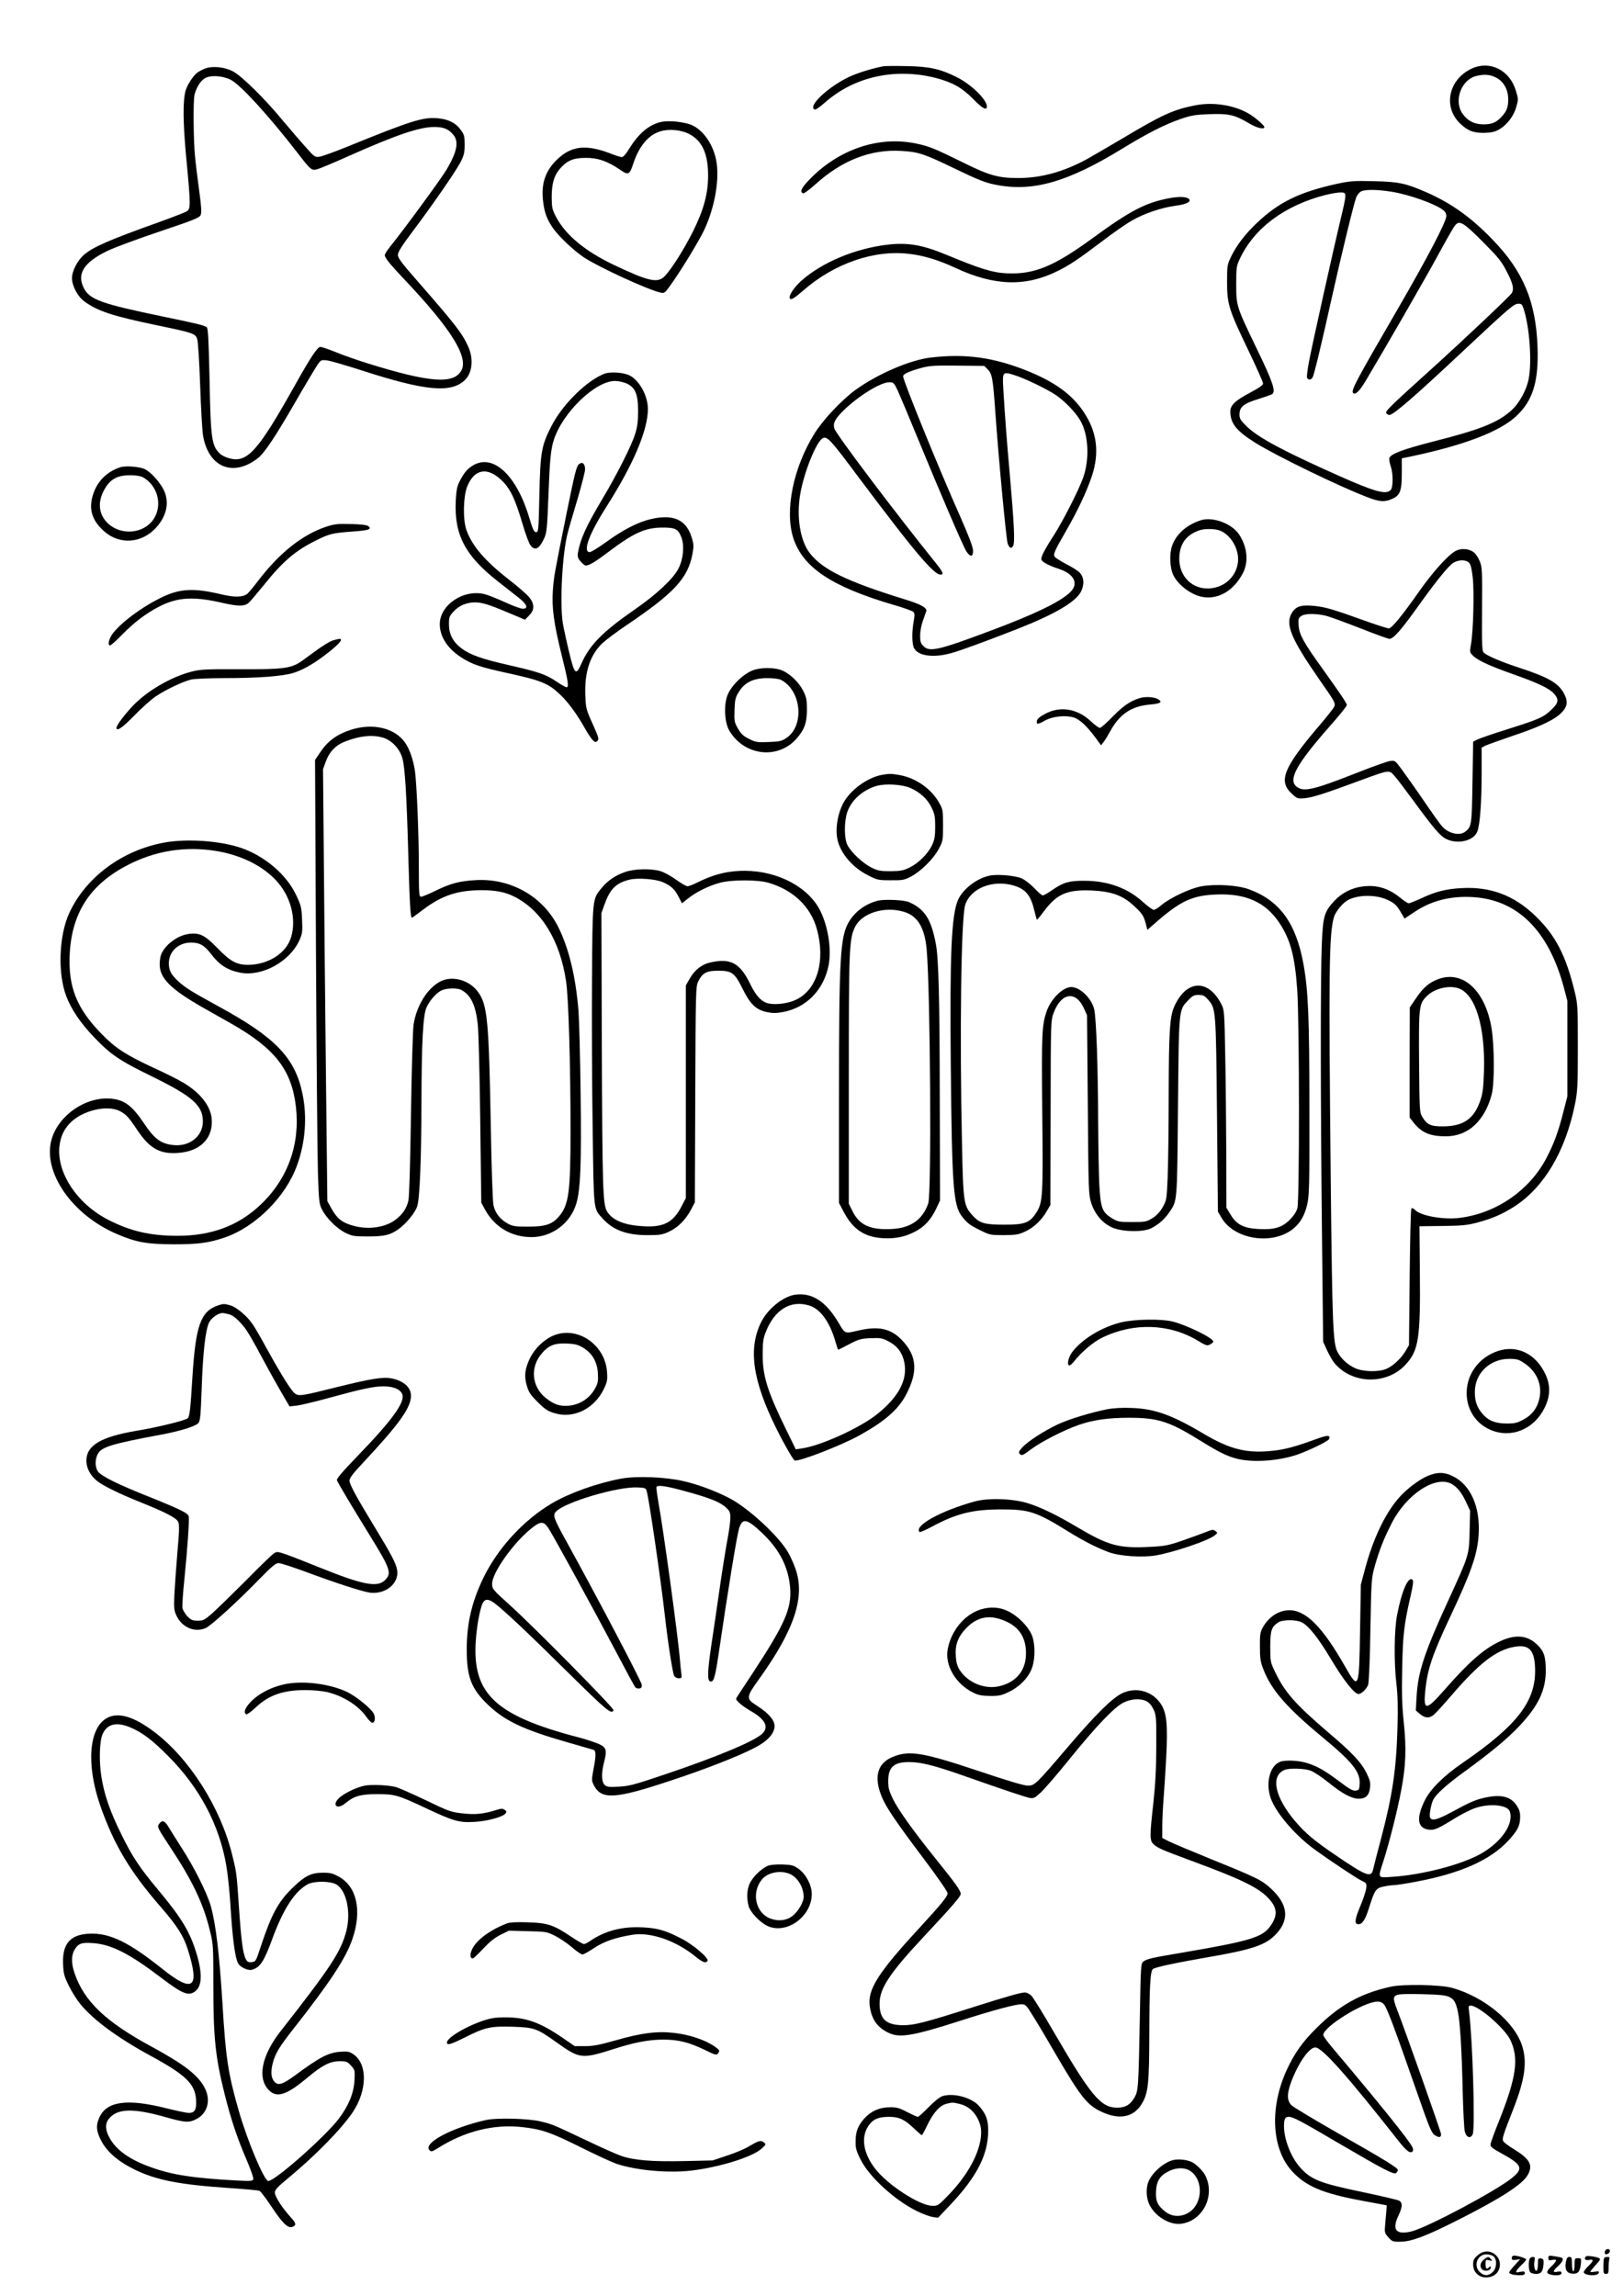 <?xml version="1.0" standalone="no"?>
<!DOCTYPE svg PUBLIC "-//W3C//DTD SVG 20010904//EN"
 "http://www.w3.org/TR/2001/REC-SVG-20010904/DTD/svg10.dtd">
<svg version="1.0" xmlns="http://www.w3.org/2000/svg"
 width="1240pt" height="1754pt" viewBox="0 0 1240 1754"
 preserveAspectRatio="xMidYMid meet">

<g transform="translate(0,1754) scale(0.1,-0.1)"
fill="#000000" stroke="none">
<path d="M6750 17034 c-85 -16 -194 -50 -258 -79 -165 -77 -328 -231 -266
-252 7 -2 41 22 77 54 223 197 533 266 845 188 127 -33 203 -75 288 -162 68
-71 104 -90 104 -57 0 54 -122 172 -235 227 -122 61 -207 79 -380 82 -82 2
-161 1 -175 -1z"/>
<path d="M11244 17016 c-176 -82 -221 -291 -90 -418 58 -56 100 -73 181 -73
52 1 81 6 111 22 64 34 118 103 138 174 17 59 17 63 -3 128 -48 157 -199 231
-337 167z m183 -67 c60 -29 96 -92 96 -168 0 -61 -11 -91 -52 -134 -39 -43
-74 -57 -137 -57 -70 0 -122 27 -161 83 -68 99 -8 260 108 287 59 14 101 11
146 -11z"/>
<path d="M1569 17017 c-19 -7 -46 -21 -59 -30 -31 -22 -77 -90 -91 -136 -23
-74 -22 -248 5 -528 33 -345 33 -378 4 -397 -13 -8 -106 -44 -208 -81 -384
-137 -508 -191 -578 -251 -50 -43 -92 -124 -92 -179 0 -58 43 -140 94 -177
100 -74 215 -112 552 -182 283 -59 296 -63 311 -107 6 -20 16 -169 22 -349 6
-173 16 -344 21 -380 39 -249 230 -329 421 -179 50 39 132 162 289 434 73 127
147 250 163 274 29 43 30 43 76 38 25 -3 145 -38 266 -77 486 -157 681 -175
787 -73 57 55 68 163 24 258 -45 100 -100 170 -383 494 -123 140 -153 180
-153 204 0 22 29 68 114 181 157 209 330 460 366 530 25 50 30 71 30 131 0 64
-3 77 -30 113 -39 54 -95 82 -179 89 -110 9 -200 -19 -684 -216 -98 -40 -195
-75 -215 -78 -36 -5 -40 -2 -107 74 -39 43 -117 134 -175 203 -137 166 -311
338 -379 374 -63 34 -156 44 -212 23z m193 -86 c75 -38 288 -271 506 -552 109
-142 113 -145 161 -130 21 6 128 51 237 100 365 162 539 221 651 221 69 0 104
-13 141 -53 50 -54 38 -129 -45 -271 -41 -69 -323 -455 -437 -596 -20 -25 -36
-51 -36 -59 0 -21 38 -68 162 -199 343 -363 477 -578 424 -680 -57 -109 -241
-96 -716 52 -80 25 -190 63 -244 86 -55 22 -108 40 -118 40 -22 0 -72 -74
-193 -290 -285 -508 -365 -598 -503 -561 -26 7 -58 22 -70 34 -65 61 -72 110
-81 566 -7 317 -11 395 -22 402 -23 15 -74 27 -329 80 -475 98 -565 130 -610
219 -55 109 1 197 182 284 51 25 230 91 396 147 262 88 305 105 315 126 8 19
6 62 -11 186 -12 89 -27 207 -32 262 -12 118 -15 427 -4 470 13 54 44 105 77
126 43 27 134 22 199 -10z"/>
<path d="M9135 16736 c-167 -32 -256 -72 -555 -251 -113 -67 -239 -140 -280
-163 -179 -96 -347 -142 -522 -142 -151 0 -222 20 -423 120 -215 106 -259 124
-358 144 -285 59 -592 -45 -815 -278 -60 -62 -74 -94 -45 -103 6 -2 44 26 85
62 209 191 430 277 668 262 130 -8 173 -23 411 -138 168 -81 225 -104 300
-119 284 -59 553 17 971 273 192 118 330 188 451 229 79 27 110 32 219 36 147
5 191 -5 299 -69 60 -36 119 -51 119 -30 0 13 -72 76 -121 104 -110 64 -270
89 -404 63z"/>
<path d="M5040 16606 c-87 -23 -165 -91 -234 -204 -23 -38 -44 -62 -55 -62 -9
0 -46 11 -81 25 -197 77 -313 62 -427 -57 -81 -84 -110 -181 -93 -311 10 -82
29 -132 73 -197 45 -65 159 -173 238 -226 115 -76 492 -249 586 -269 29 -6 34
-3 76 57 81 113 220 341 258 423 82 175 119 395 90 535 -28 135 -115 247 -212
274 -78 21 -167 26 -219 12z m230 -92 c96 -52 140 -151 140 -315 0 -138 -33
-260 -114 -424 -67 -134 -162 -286 -215 -342 -54 -59 -123 -44 -390 83 -219
104 -367 226 -441 364 -31 59 -34 73 -35 150 0 106 17 167 62 220 54 63 103
84 198 84 92 1 166 -25 260 -89 64 -45 75 -41 101 38 43 135 115 224 204 252
70 23 166 14 230 -21z"/>
<path d="M10215 16136 c-286 -63 -445 -140 -612 -299 -91 -86 -156 -172 -197
-257 -30 -62 -31 -70 -31 -195 0 -168 13 -209 161 -518 63 -131 114 -246 114
-256 0 -13 -30 -34 -100 -71 -112 -59 -150 -95 -150 -143 0 -91 46 -149 192
-240 159 -99 629 -328 850 -413 100 -39 136 -41 196 -14 60 27 72 61 72 199
l0 110 78 16 c404 86 671 189 796 306 128 119 172 264 163 528 -12 346 -109
578 -342 819 -162 169 -318 281 -509 364 -156 68 -211 80 -401 84 -152 4 -182
1 -280 -20z m420 -61 c128 -21 319 -88 386 -136 21 -15 29 -29 29 -50 0 -42
-141 -312 -365 -699 -327 -563 -365 -634 -347 -652 17 -17 49 14 95 91 159
267 447 767 546 948 64 118 125 226 137 240 34 43 62 27 214 -125 120 -121
142 -148 183 -229 47 -90 55 -128 38 -161 -11 -21 -380 -369 -616 -582 -321
-290 -355 -323 -343 -337 6 -7 16 -13 23 -13 30 0 190 138 566 491 360 337
386 359 421 359 24 0 29 -6 43 -52 42 -142 59 -390 35 -519 -16 -88 -73 -191
-135 -246 -103 -92 -239 -146 -600 -237 -225 -58 -320 -93 -330 -125 -3 -10 2
-37 10 -61 20 -58 20 -164 -1 -184 -36 -36 -119 -13 -394 109 -424 189 -616
291 -706 379 -45 44 -54 58 -54 88 0 59 29 84 138 118 53 17 103 34 111 39 31
20 5 95 -117 347 -156 324 -157 326 -157 494 0 125 2 139 27 192 110 235 342
408 652 488 44 11 96 20 118 20 49 0 49 -2 -1 -211 -52 -217 -214 -945 -240
-1081 -11 -59 -18 -114 -15 -123 8 -20 31 -19 43 3 12 23 65 242 146 607 75
336 170 726 187 768 6 15 20 34 32 42 27 19 124 19 241 0z"/>
<path d="M8933 16026 c-183 -35 -298 -95 -592 -310 -288 -210 -440 -273 -646
-264 -111 5 -202 33 -465 142 -181 75 -291 94 -440 78 -253 -28 -511 -136
-670 -279 -57 -52 -97 -114 -85 -133 9 -14 33 1 102 61 236 206 540 312 808
280 113 -13 227 -48 354 -107 297 -139 537 -146 782 -24 93 46 161 92 345 231
77 59 176 128 220 153 93 55 231 101 339 115 79 10 119 31 99 51 -18 18 -75
20 -151 6z"/>
<path d="M7112 14809 c-157 -18 -406 -125 -574 -246 -106 -77 -250 -229 -316
-336 -162 -261 -228 -588 -161 -797 73 -225 294 -372 765 -510 77 -22 145 -47
152 -54 11 -11 11 -25 3 -71 -15 -78 -14 -174 2 -205 30 -61 149 -77 285 -39
78 22 263 90 506 185 294 116 452 210 488 291 24 54 19 105 -13 139 -12 13
-56 41 -99 63 -42 22 -83 48 -90 56 -16 19 -7 40 85 200 85 146 157 299 196
415 61 181 41 341 -62 494 -88 132 -219 227 -425 311 -261 105 -473 135 -742
104z m434 -90 c34 -35 40 -67 59 -334 24 -344 83 -969 94 -998 14 -36 28 -41
42 -16 14 27 7 170 -26 544 -23 259 -37 441 -50 663 -7 121 -4 125 84 97 81
-25 248 -106 317 -152 71 -49 150 -131 187 -194 64 -108 73 -297 22 -439 -36
-99 -150 -323 -221 -435 -78 -121 -104 -173 -97 -191 7 -18 58 -45 131 -69
121 -39 157 -115 86 -181 -77 -73 -269 -166 -601 -290 -405 -152 -471 -167
-518 -119 -21 20 -25 34 -25 80 0 31 9 80 21 113 11 31 23 65 26 74 7 25 -44
53 -162 89 -444 137 -632 228 -729 355 -73 95 -102 278 -72 450 29 170 125
405 173 427 34 15 57 -9 275 -302 460 -613 599 -774 638 -735 6 6 -10 34 -51
84 -304 377 -765 987 -775 1028 -11 40 6 72 68 134 114 112 285 218 352 218
33 0 36 -4 65 -64 16 -35 82 -192 146 -348 178 -433 355 -846 379 -881 31 -45
51 -42 50 8 -1 27 -31 108 -96 255 -164 368 -438 1042 -438 1075 0 19 46 39
144 66 60 16 102 18 273 16 l203 -2 26 -26z"/>
<path d="M4618 14685 c-134 -51 -318 -232 -403 -396 -78 -151 -87 -201 -94
-529 -6 -273 -7 -285 -25 -285 -16 0 -25 19 -52 109 -96 324 -275 492 -428
402 -45 -26 -71 -57 -106 -126 -18 -35 -24 -67 -28 -146 -12 -260 71 -418 323
-616 55 -43 126 -99 158 -124 64 -50 76 -84 31 -84 -15 0 -76 22 -136 50 -60
27 -129 55 -154 61 -161 41 -344 -81 -344 -229 0 -95 59 -186 163 -253 83 -54
146 -75 347 -119 267 -58 320 -80 411 -167 62 -59 133 -157 192 -264 21 -36
46 -74 57 -84 18 -16 22 -17 35 -4 13 13 8 29 -37 129 -50 111 -52 119 -56
220 -7 179 38 311 134 400 29 26 108 85 176 131 371 250 474 362 509 550 10
58 10 73 -7 125 -42 136 -141 179 -314 138 -95 -22 -210 -81 -338 -174 -62
-45 -120 -80 -130 -78 -50 9 2 145 136 355 202 318 312 578 312 739 0 101 -66
221 -142 257 -49 23 -146 29 -190 12z m169 -74 c67 -31 88 -81 88 -211 0 -81
-5 -121 -23 -177 -27 -87 -139 -309 -249 -493 -125 -210 -170 -309 -187 -411
-5 -30 -2 -42 20 -68 14 -17 32 -31 40 -31 25 0 75 30 174 105 193 146 281
185 414 185 97 0 117 -11 142 -75 24 -63 15 -165 -22 -237 -38 -77 -166 -197
-329 -310 -250 -173 -349 -273 -412 -415 -43 -97 -53 -88 -96 90 -20 83 -41
181 -47 217 -24 152 -4 527 36 684 8 33 42 150 75 259 32 109 59 213 59 231 0
45 -21 62 -48 39 -18 -15 -33 -78 -93 -373 -97 -482 -97 -482 -105 -591 -9
-129 7 -251 67 -492 51 -205 57 -247 37 -247 -6 0 -41 20 -77 44 -79 54 -135
73 -362 125 -208 47 -298 79 -364 129 -65 49 -95 108 -95 184 0 52 3 62 36 97
45 50 115 76 189 68 50 -5 114 -28 278 -98 l78 -33 31 32 c43 42 43 87 2 139
-17 21 -86 82 -155 135 -186 145 -283 259 -326 381 -27 79 -24 253 6 329 52
132 149 154 256 56 70 -63 109 -143 166 -336 23 -79 51 -155 62 -168 35 -45
69 -26 106 57 18 40 22 81 31 320 10 270 18 357 41 428 68 211 318 451 468
451 25 0 65 -9 88 -19z"/>
<path d="M920 13971 c-111 -36 -186 -117 -215 -229 -26 -101 3 -183 91 -261
120 -105 288 -92 398 30 84 93 103 202 52 296 -34 61 -94 126 -139 149 -36 19
-149 28 -187 15z m168 -75 c126 -66 161 -238 69 -343 -87 -99 -258 -98 -346 3
-61 69 -64 162 -8 254 43 72 96 99 190 100 40 0 79 -6 95 -14z"/>
<path d="M9175 13566 c-110 -35 -191 -108 -221 -198 -21 -63 -16 -168 11 -223
26 -53 86 -109 152 -141 141 -70 296 -4 380 160 44 86 32 200 -30 293 -56 84
-201 138 -292 109z m148 -80 c69 -28 125 -110 135 -193 12 -107 -57 -208 -162
-238 -152 -44 -286 58 -286 217 0 113 54 186 160 219 41 12 118 10 153 -5z"/>
<path d="M2493 13517 c-184 -62 -357 -199 -522 -415 -32 -42 -68 -85 -79 -96
-32 -28 -96 -31 -197 -7 -209 50 -314 46 -451 -18 -154 -73 -321 -196 -386
-285 -28 -40 -37 -86 -17 -86 7 0 46 35 88 78 97 99 184 165 286 218 142 73
264 80 488 28 119 -27 166 -27 199 3 11 10 62 70 114 134 146 182 241 263 399
341 100 50 125 56 268 67 133 9 160 18 132 41 -12 10 -54 15 -133 17 -102 3
-126 0 -189 -20z"/>
<path d="M11120 13331 c-56 -31 -169 -155 -272 -301 -140 -199 -215 -290 -237
-290 -11 0 -77 21 -148 46 -279 100 -329 115 -416 125 -105 11 -145 -1 -177
-53 -52 -86 -8 -194 206 -503 128 -183 131 -189 115 -218 -7 -13 -59 -79 -116
-145 -271 -319 -311 -420 -203 -517 39 -36 43 -37 98 -32 57 5 152 35 435 140
207 76 208 76 245 35 17 -18 83 -105 147 -192 161 -220 208 -275 257 -297 87
-40 204 -11 232 57 21 50 34 221 34 451 l0 192 28 15 c15 7 110 41 212 76 212
71 324 125 375 181 41 45 45 81 16 138 -42 82 -119 127 -346 201 -131 43 -236
87 -267 113 -15 12 -17 44 -15 333 2 299 1 322 -18 368 -11 27 -32 58 -46 68
-38 28 -97 32 -139 9z m105 -91 c12 -13 20 -48 27 -112 12 -108 4 -414 -13
-506 -11 -60 -10 -65 11 -87 35 -37 123 -79 310 -145 196 -69 280 -110 316
-152 36 -44 31 -69 -26 -122 -61 -57 -94 -71 -335 -147 -104 -33 -205 -67
-225 -77 l-35 -17 -5 -310 c-5 -326 -7 -340 -54 -377 -42 -35 -128 -16 -177
38 -15 16 -77 103 -139 194 -62 91 -138 198 -168 239 -53 72 -55 73 -90 68
-21 -2 -141 -45 -267 -95 -323 -127 -396 -143 -449 -101 -67 53 -1 173 263
472 66 75 121 143 121 151 0 14 -50 88 -189 282 -140 194 -174 256 -179 323
-4 52 -2 60 19 75 30 21 115 21 194 1 33 -9 150 -52 260 -95 111 -44 210 -80
221 -80 30 0 91 70 216 245 143 200 235 313 272 336 41 25 98 25 121 -1z"/>
<path d="M2537 12646 c-20 -8 -70 -38 -110 -67 -39 -29 -93 -67 -118 -86 -82
-59 -144 -67 -476 -65 -260 1 -301 -1 -368 -18 -160 -41 -346 -150 -454 -266
-63 -67 -121 -145 -121 -163 0 -31 44 -1 135 92 55 57 129 123 164 147 77 52
210 115 271 129 25 6 137 11 250 11 260 0 450 14 532 40 78 24 164 75 268 157
85 67 114 103 83 103 -10 -1 -35 -7 -56 -14z"/>
<path d="M5750 12419 c-78 -31 -171 -125 -195 -198 -26 -79 -18 -202 17 -262
116 -196 378 -224 520 -54 56 67 72 114 73 210 0 79 -3 97 -28 147 -30 61 -94
125 -153 153 -58 28 -169 29 -234 4z m218 -73 c156 -82 180 -351 39 -444 -35
-24 -53 -27 -134 -30 -85 -4 -99 -2 -149 23 -43 21 -61 37 -85 78 -28 49 -30
57 -27 143 3 81 6 96 33 139 45 73 112 105 217 105 49 0 89 -5 106 -14z"/>
<path d="M8703 12206 c-71 -23 -125 -61 -207 -145 -43 -45 -85 -81 -93 -81 -9
0 -42 25 -74 55 -101 93 -231 113 -344 52 -42 -22 -61 -39 -63 -54 -4 -29 5
-29 62 3 56 31 150 42 214 25 48 -13 102 -62 171 -155 l43 -59 19 24 c11 13
33 50 50 81 72 132 161 193 303 206 82 7 100 18 66 40 -31 19 -101 23 -147 8z"/>
<path d="M2680 11965 c-103 -33 -175 -85 -229 -165 l-44 -65 7 -1460 c4 -803
11 -1566 15 -1695 7 -216 10 -239 31 -279 33 -66 115 -147 179 -178 51 -25 66
-28 171 -28 127 0 172 11 235 56 57 41 126 124 142 173 20 56 32 361 33 796 1
453 12 664 38 723 25 56 79 117 119 133 39 17 116 18 146 3 73 -38 111 -115
127 -262 6 -50 15 -378 19 -728 l8 -636 29 -53 c72 -133 202 -210 355 -210
157 0 299 107 343 259 31 108 39 305 32 831 -3 278 -11 564 -16 635 -21 266
-75 487 -158 650 -118 230 -362 367 -627 352 -125 -7 -196 -26 -311 -83 -49
-24 -98 -44 -107 -44 -15 0 -17 20 -17 226 0 257 -16 636 -30 737 -13 84 -40
163 -73 211 -78 115 -247 156 -417 101z m247 -60 c66 -20 126 -83 147 -156 20
-67 33 -279 46 -759 10 -359 16 -460 27 -460 3 0 42 28 86 62 144 108 264 148
447 148 107 0 178 -14 245 -47 211 -104 353 -335 400 -649 19 -127 34 -640 34
-1139 0 -474 -13 -571 -91 -660 -52 -59 -103 -75 -238 -75 -92 0 -113 3 -150
23 -58 31 -98 82 -110 142 -6 28 -15 293 -20 590 -15 826 -26 939 -98 1038
-66 91 -196 127 -288 80 -99 -52 -181 -184 -204 -328 -6 -37 -15 -344 -20
-683 -6 -391 -13 -634 -20 -664 -14 -60 -44 -104 -98 -145 -76 -58 -200 -77
-312 -49 -91 23 -132 54 -174 128 l-35 63 -11 975 c-6 536 -13 1279 -16 1650
l-6 675 22 60 c29 77 78 126 155 154 109 41 202 50 282 26z"/>
<path d="M6733 11620 c-113 -23 -242 -120 -293 -220 -36 -71 -54 -164 -47
-240 10 -115 106 -239 238 -306 71 -36 78 -38 174 -38 91 -1 105 2 155 28 74
39 171 134 211 209 33 61 34 65 34 182 0 114 -1 123 -30 173 -58 105 -176 188
-299 211 -67 12 -83 12 -143 1z m222 -99 c75 -33 130 -84 162 -149 24 -50 28
-68 28 -147 0 -71 -5 -100 -22 -137 -30 -66 -102 -139 -170 -173 -51 -25 -69
-29 -148 -30 -79 0 -97 3 -147 28 -66 32 -156 117 -184 173 -25 51 -25 177 -1
250 32 93 120 171 226 201 67 19 195 11 256 -16z"/>
<path d="M1257 11104 c-324 -58 -604 -267 -729 -541 -78 -173 -88 -457 -22
-632 38 -100 107 -203 208 -309 134 -140 194 -181 452 -307 307 -151 384 -220
384 -342 0 -112 -101 -193 -225 -180 -95 10 -145 46 -224 165 -92 137 -151
181 -256 190 -192 15 -398 -127 -451 -312 -70 -248 155 -575 498 -722 149 -64
229 -78 433 -79 191 0 266 10 389 51 236 80 468 310 555 551 64 174 79 371 42
548 -57 276 -208 432 -646 670 -200 109 -249 140 -303 189 -54 50 -72 83 -72
137 0 91 73 159 170 159 65 0 102 -21 153 -88 63 -83 125 -123 222 -142 166
-32 377 83 452 246 23 52 25 65 21 159 -4 96 -8 109 -47 191 -74 156 -243 298
-422 358 -161 54 -411 71 -582 40z m445 -74 c165 -36 308 -110 405 -213 113
-119 160 -293 117 -436 -36 -122 -175 -211 -329 -211 -88 0 -135 26 -235 129
-95 98 -136 118 -218 107 -87 -12 -183 -84 -212 -160 -5 -15 -10 -47 -10 -72
0 -108 85 -192 345 -339 66 -37 156 -88 200 -113 336 -191 463 -354 496 -637
33 -288 -63 -553 -273 -750 -167 -158 -374 -235 -630 -235 -209 0 -358 34
-529 121 -238 121 -397 360 -375 563 9 75 35 131 84 180 93 94 281 138 377 89
49 -26 68 -46 133 -144 94 -141 173 -186 311 -176 173 11 273 115 258 265 -10
97 -90 197 -217 272 -36 22 -138 73 -228 114 -208 97 -287 147 -393 255 -195
199 -260 364 -246 621 19 325 170 543 479 690 216 103 452 130 690 80z"/>
<path d="M4776 10879 c-75 -26 -134 -66 -181 -124 -69 -83 -68 -77 -72 -695
-2 -305 0 -818 5 -1140 9 -649 5 -609 78 -690 78 -86 183 -125 339 -125 98 0
116 3 167 27 68 32 124 88 166 165 l31 59 3 824 c3 802 4 826 23 864 33 65 64
81 153 81 104 0 125 -16 186 -139 57 -116 102 -160 185 -177 43 -9 71 -9 121
0 180 32 314 169 351 359 25 130 -9 321 -77 439 -106 180 -353 294 -609 280
-108 -5 -207 -33 -315 -87 -33 -17 -68 -30 -77 -30 -10 0 -49 22 -87 50 -38
27 -91 57 -119 65 -73 22 -199 19 -271 -6z m289 -78 c63 -28 91 -54 121 -114
l24 -47 51 40 c61 48 155 94 240 117 89 24 292 24 373 -1 189 -56 320 -183
367 -353 67 -240 3 -461 -156 -538 -58 -29 -149 -42 -209 -31 -55 10 -100 57
-144 149 -78 160 -148 199 -301 166 -67 -14 -122 -56 -160 -122 l-31 -54 0
-813 0 -812 -36 -69 c-62 -117 -135 -155 -287 -146 -146 7 -240 46 -280 115
-31 52 -35 183 -39 1272 l-3 1005 23 65 c43 119 87 164 189 190 64 16 202 6
258 -19z"/>
<path d="M7560 10851 c-97 -20 -204 -103 -240 -184 -51 -114 -64 -420 -56
-1257 9 -928 19 -1075 84 -1160 40 -52 60 -68 142 -108 72 -36 79 -37 180 -37
92 1 112 4 161 27 66 30 125 85 165 154 l29 49 2 705 c1 704 1 705 24 765 57
153 169 169 230 33 l24 -53 6 -685 c5 -669 6 -687 27 -752 30 -90 92 -159 170
-189 81 -30 229 -31 288 -1 56 29 99 66 135 118 65 95 62 62 69 809 7 761 5
738 80 816 31 33 43 39 77 39 34 0 46 -6 72 -35 61 -70 61 -69 69 -881 l7
-739 28 -48 c99 -168 394 -211 550 -81 52 43 85 101 104 182 16 70 18 135 17
737 0 693 -9 898 -45 1099 -57 315 -182 487 -417 573 -84 31 -250 42 -361 23
-85 -14 -241 -88 -308 -144 -22 -20 -49 -36 -58 -36 -9 0 -46 27 -83 60 -114
105 -266 161 -442 162 -119 1 -163 -11 -245 -67 -36 -25 -71 -45 -78 -45 -7 0
-36 25 -65 56 -29 30 -72 64 -96 74 -48 22 -189 34 -246 21z m187 -76 c90 -27
129 -75 157 -196 8 -33 16 -63 18 -64 2 -2 26 26 53 63 100 134 177 167 364
160 153 -7 237 -37 323 -116 66 -61 76 -77 93 -141 l11 -44 84 73 c173 149
264 190 440 197 227 10 379 -58 484 -216 85 -127 119 -255 137 -511 17 -251
18 -1611 1 -1670 -9 -30 -30 -60 -62 -92 -59 -56 -118 -73 -238 -66 -110 6
-166 35 -209 108 l-33 54 -1 406 c-1 223 -4 563 -8 755 -6 340 -7 351 -30 395
-101 196 -269 186 -360 -20 -34 -77 -41 -195 -42 -675 0 -253 -4 -537 -8 -630
-7 -166 -8 -173 -37 -225 -22 -38 -46 -64 -79 -85 -46 -28 -54 -30 -155 -30
-101 0 -109 2 -156 30 -73 45 -85 77 -95 254 -4 80 -8 299 -9 486 -1 415 -14
782 -30 854 -19 84 -108 171 -175 171 -62 0 -150 -84 -185 -176 -40 -109 -43
-169 -37 -779 7 -644 4 -691 -45 -767 -50 -79 -87 -93 -243 -93 -154 0 -189
10 -244 70 -68 74 -72 98 -81 540 -19 839 -7 1731 24 1831 40 129 210 197 373
149z"/>
<path d="M10408 10768 c-81 -10 -157 -50 -212 -108 -78 -84 -88 -117 -97 -325
-11 -250 -10 -1235 1 -2217 l9 -827 30 -66 c17 -36 42 -81 57 -98 136 -162
400 -167 544 -10 99 108 113 200 108 707 l-3 349 175 2 c152 2 187 5 270 27
117 32 188 63 282 123 226 147 388 421 461 780 20 100 22 139 22 435 0 304 -1
331 -23 420 -67 280 -148 437 -304 586 -162 155 -340 222 -560 210 -119 -6
-198 -26 -307 -77 -46 -21 -90 -39 -98 -39 -8 0 -35 18 -61 39 -92 76 -183
104 -294 89z m202 -106 c44 -22 61 -38 88 -83 l33 -56 78 52 c128 86 277 123
448 112 340 -22 575 -258 691 -690 l27 -102 0 -365 0 -365 -28 -108 c-40 -159
-73 -250 -131 -361 -131 -253 -396 -432 -681 -461 -119 -11 -279 19 -321 60
-17 17 -26 20 -31 12 -5 -7 -10 -244 -13 -527 l-5 -515 -27 -46 c-33 -55 -94
-113 -145 -135 -59 -26 -176 -23 -238 4 -59 27 -109 73 -136 124 -35 69 -40
199 -52 1308 -16 1609 -13 1884 24 2013 12 43 68 111 110 133 83 42 220 41
309 -4z"/>
<path d="M10992 10062 c-72 -26 -118 -65 -174 -148 l-47 -69 -1 -421 0 -421
29 -37 c63 -79 126 -106 248 -106 169 0 296 117 350 320 22 86 21 362 -1 504
-47 286 -216 445 -404 378z m155 -73 c126 -47 200 -291 191 -626 -4 -125 -9
-172 -26 -223 -47 -144 -128 -202 -282 -204 -100 -1 -128 12 -165 75 -19 32
-20 55 -23 414 -3 426 -1 446 59 506 59 59 173 86 246 58z"/>
<path d="M6707 10660 c-94 -24 -175 -83 -222 -163 -66 -113 -75 -272 -75
-1339 l0 -807 36 -68 c69 -132 158 -193 298 -201 95 -6 172 10 249 51 71 37
120 91 159 173 l30 64 -2 782 c-1 767 -9 1068 -30 1178 -36 190 -85 266 -205
319 -37 17 -187 23 -238 11z m199 -85 c105 -31 159 -121 174 -289 28 -323 38
-1860 12 -1938 -42 -124 -134 -189 -279 -196 -162 -9 -248 30 -299 135 l-29
58 0 950 c0 1006 3 1070 47 1163 51 107 225 162 374 117z"/>
<path d="M6075 7650 c-91 -13 -207 -106 -258 -206 -103 -204 -68 -450 116
-819 55 -112 125 -233 138 -241 24 -14 361 116 498 193 191 106 294 196 354
310 91 174 83 293 -28 412 -87 93 -180 114 -339 77 -102 -24 -100 -25 -147 56
-98 167 -204 236 -334 218z m106 -82 c86 -25 160 -127 203 -280 9 -32 18 -58
20 -58 3 0 41 19 86 43 73 38 90 42 163 45 74 3 87 1 137 -25 68 -36 106 -89
120 -164 24 -132 -46 -263 -213 -395 -131 -103 -425 -237 -570 -258 l-47 -7
-75 153 c-141 288 -179 408 -178 573 0 89 4 121 22 166 67 174 190 250 332
207z"/>
<path d="M1662 7567 c-130 -47 -167 -154 -192 -547 -15 -247 -21 -300 -36
-314 -16 -16 -234 -70 -394 -96 -270 -46 -380 -111 -380 -228 0 -55 29 -111
77 -151 46 -39 175 -102 348 -171 186 -75 264 -116 277 -146 9 -19 8 -73 -7
-237 -10 -117 -20 -262 -23 -324 -4 -101 -2 -117 18 -158 42 -87 138 -127 220
-92 40 16 241 199 413 376 93 95 124 121 145 121 15 0 101 -28 192 -61 249
-93 449 -157 507 -165 120 -15 225 73 207 174 -9 52 -46 121 -172 328 -144
237 -192 326 -192 355 0 18 29 56 98 129 284 304 372 427 372 519 -1 63 -55
112 -145 131 -67 14 -156 0 -434 -69 -254 -64 -276 -67 -306 -47 -27 18 -99
131 -215 341 -45 83 -95 169 -111 191 -41 61 -121 128 -167 142 -47 14 -57 14
-100 -1z m90 -67 c24 -7 53 -29 85 -64 48 -52 67 -84 200 -331 39 -72 94 -170
123 -219 l52 -89 57 6 c31 4 139 30 241 58 253 69 344 89 420 89 77 0 130 -23
144 -62 21 -60 -79 -198 -343 -471 -113 -117 -161 -173 -157 -184 10 -25 109
-191 246 -413 164 -266 175 -297 121 -351 -58 -57 -169 -36 -496 96 -104 42
-221 88 -259 101 -64 22 -71 23 -93 8 -14 -8 -111 -102 -216 -209 -106 -106
-221 -218 -256 -249 -58 -51 -68 -56 -110 -56 -40 0 -52 5 -79 33 -17 18 -34
46 -38 62 -3 17 4 122 16 235 22 220 37 432 32 466 -4 25 -62 54 -337 164
-213 86 -328 143 -355 178 -24 30 -26 91 -4 133 28 56 100 78 484 150 146 27
262 63 285 88 15 18 18 52 26 268 9 270 29 447 57 502 18 35 70 71 102 71 8 0
32 -5 52 -10z"/>
<path d="M8566 7439 c-151 -37 -304 -131 -377 -231 -28 -40 -40 -98 -18 -98 6
0 20 12 32 27 62 78 148 151 218 185 239 117 514 108 732 -24 62 -37 70 -40
92 -28 14 7 25 17 25 22 0 27 -207 128 -315 154 -89 21 -291 17 -389 -7z"/>
<path d="M4233 7340 c-73 -29 -146 -98 -183 -173 -40 -82 -47 -139 -25 -212
14 -49 28 -70 83 -125 54 -54 78 -70 126 -84 145 -46 303 30 377 179 28 57 31
72 27 132 -12 208 -222 355 -405 283z m224 -96 c69 -43 106 -108 111 -194 3
-53 0 -75 -16 -106 -42 -83 -118 -134 -208 -142 -66 -6 -112 10 -173 58 -109
86 -123 236 -32 341 52 62 100 81 193 76 64 -3 85 -9 125 -33z"/>
<path d="M11445 7220 c-123 -40 -212 -141 -234 -261 -26 -147 43 -282 173
-340 160 -70 336 1 418 169 43 88 45 169 6 253 -72 157 -217 228 -363 179z
m199 -92 c97 -63 141 -166 117 -272 -16 -72 -56 -125 -122 -160 -46 -25 -64
-30 -129 -30 -87 1 -140 22 -185 76 -41 48 -57 95 -57 163 -1 144 114 255 262
255 58 0 73 -4 114 -32z"/>
<path d="M8464 6776 c-124 -24 -295 -76 -379 -115 -108 -50 -236 -134 -275
-178 -28 -32 -30 -37 -17 -51 14 -13 23 -9 84 37 75 56 247 145 361 185 110
39 227 56 387 56 225 0 309 -27 559 -183 148 -92 217 -123 306 -138 123 -20
294 -4 423 40 91 32 235 102 242 119 11 29 -10 31 -80 6 -175 -64 -254 -86
-351 -96 -195 -22 -325 10 -525 128 -245 146 -377 193 -554 199 -68 3 -137 -1
-181 -9z"/>
<path d="M10908 6266 c-67 -28 -170 -107 -228 -176 -103 -123 -190 -308 -251
-535 l-32 -120 -6 -357 c-7 -444 -10 -451 -115 -267 -171 301 -299 429 -425
429 -83 -1 -159 -51 -205 -135 -18 -34 -21 -56 -20 -145 0 -89 4 -115 27 -173
61 -157 178 -291 447 -514 234 -193 294 -269 288 -361 -3 -43 -5 -47 -31 -50
-22 -3 -49 13 -128 73 -112 84 -168 115 -251 140 -63 18 -160 22 -198 7 -78
-30 -112 -161 -72 -277 39 -111 183 -280 331 -389 125 -91 321 -221 365 -243
36 -17 38 -20 34 -58 -3 -22 -22 -81 -43 -130 -43 -103 -49 -138 -22 -143 32
-6 57 29 86 123 44 139 52 151 111 164 28 6 64 11 80 11 16 0 89 11 162 25
342 63 573 165 712 315 71 78 89 113 90 176 1 39 -5 60 -27 93 -46 70 -123 87
-252 57 -70 -17 -104 -32 -246 -109 -112 -60 -154 -70 -164 -38 -6 21 9 101
26 135 22 41 96 109 219 199 220 160 344 263 436 360 145 153 203 273 204 422
0 110 -13 152 -66 202 -75 73 -168 81 -287 24 -124 -59 -235 -157 -425 -374
-139 -158 -159 -157 -142 6 17 158 53 266 186 549 165 350 211 483 221 633 14
215 -62 386 -202 451 -63 30 -115 30 -187 0z m180 -60 c43 -23 79 -66 112
-138 l32 -68 -4 -157 c-4 -184 -4 -182 -165 -533 -181 -394 -230 -544 -240
-730 l-6 -106 32 -27 c39 -32 69 -34 104 -7 14 11 76 79 137 150 210 244 339
345 478 370 113 20 155 -21 160 -160 10 -251 -131 -436 -553 -726 -146 -100
-247 -201 -290 -288 -66 -134 -56 -211 30 -222 44 -6 67 4 213 94 45 27 110
60 144 71 108 37 243 24 262 -24 35 -93 -59 -233 -219 -325 -149 -84 -448
-162 -682 -177 -111 -7 -107 -14 -62 126 44 138 104 375 133 528 37 191 42
324 21 526 -14 133 -16 220 -12 415 5 256 14 333 64 550 19 83 23 116 15 124
-32 32 -82 -83 -118 -268 -22 -112 -25 -361 -5 -529 10 -85 12 -181 8 -330 -9
-324 -39 -523 -127 -855 -27 -102 -53 -203 -58 -225 -14 -72 -47 -60 -287 103
-162 110 -230 167 -307 257 -160 187 -194 353 -81 396 38 14 144 11 195 -6 25
-9 86 -49 139 -92 105 -85 176 -123 230 -123 53 0 80 26 86 83 5 39 0 58 -25
110 -42 85 -107 155 -291 311 -253 216 -336 310 -409 464 -36 75 -37 80 -37
192 0 126 9 152 61 187 34 22 138 22 181 0 53 -28 125 -119 222 -281 95 -160
179 -266 210 -266 22 0 59 35 73 68 7 17 14 180 18 422 7 385 8 397 34 488 34
120 66 203 129 327 112 220 332 365 455 301z"/>
<path d="M4745 6245 c-185 -35 -396 -110 -529 -189 -212 -126 -402 -330 -514
-551 -95 -190 -136 -359 -136 -565 0 -210 34 -300 164 -424 127 -121 268 -188
595 -282 105 -30 198 -57 208 -60 22 -7 22 -41 1 -151 -15 -80 -14 -86 3 -120
59 -113 161 -107 598 39 252 83 508 183 629 246 89 46 139 94 152 149 13 51
-34 111 -138 177 -79 50 -78 63 22 201 270 376 354 629 277 843 -14 41 -41 99
-59 129 -68 115 -273 308 -417 393 -94 55 -253 117 -378 146 -139 32 -359 41
-478 19z m490 -96 c187 -51 267 -83 311 -124 30 -28 34 -38 34 -81 0 -28 -11
-108 -25 -179 -13 -72 -40 -240 -59 -375 -19 -135 -47 -321 -61 -415 -29 -196
-32 -270 -11 -278 27 -11 38 23 62 180 78 532 142 921 160 985 25 83 57 79
166 -22 140 -129 212 -267 225 -430 12 -157 -41 -277 -286 -650 -53 -80 -104
-158 -114 -173 -18 -28 -18 -28 13 -57 17 -16 56 -43 86 -60 111 -64 140 -121
89 -172 -57 -57 -340 -176 -750 -314 -231 -78 -270 -88 -348 -92 -74 -4 -91
-2 -107 13 -25 23 -27 92 -4 177 22 88 17 108 -36 134 -25 12 -99 37 -165 54
-630 165 -807 332 -780 735 7 109 29 231 50 283 17 40 45 42 94 5 74 -56 265
-236 563 -531 295 -291 333 -323 345 -285 5 15 -597 625 -784 795 -141 127
-143 130 -143 171 0 81 156 303 289 413 80 66 103 68 142 9 38 -58 343 -616
509 -930 78 -148 147 -276 153 -283 5 -7 20 -12 31 -10 16 2 21 10 19 29 -1
24 -350 686 -567 1079 -106 192 -115 214 -89 242 63 72 470 193 624 186 60 -3
63 -4 71 -33 19 -72 106 -666 138 -950 25 -218 59 -434 71 -457 6 -10 21 -18
35 -18 22 0 24 3 20 33 -3 17 -8 66 -11 107 -14 175 -125 985 -165 1206 -10
59 -17 111 -14 116 10 16 74 7 219 -33z"/>
<path d="M7444 6070 c-259 -72 -464 -186 -418 -233 3 -3 43 14 88 38 192 104
317 135 539 135 209 0 265 -18 504 -166 128 -79 227 -129 318 -162 85 -30 257
-41 359 -23 136 24 396 112 446 152 24 19 24 20 6 34 -16 12 -25 12 -70 -7
-28 -11 -107 -40 -176 -64 -113 -39 -137 -44 -250 -50 -242 -13 -321 9 -559
150 -155 92 -272 149 -371 181 -117 38 -309 45 -416 15z"/>
<path d="M7493 5246 c-124 -39 -225 -161 -252 -302 -24 -125 60 -268 197 -335
37 -18 64 -23 127 -24 71 0 88 4 147 33 82 40 150 112 174 185 25 73 23 189
-4 250 -29 66 -104 141 -175 177 -67 34 -139 39 -214 16z m205 -97 c100 -49
147 -136 140 -259 -7 -121 -83 -205 -210 -232 -106 -22 -228 27 -291 118 -22
32 -30 57 -34 106 -8 93 15 155 81 223 90 91 188 105 314 44z"/>
<path d="M2205 4680 c-116 -18 -227 -73 -294 -145 -40 -44 -52 -77 -30 -90 5
-4 36 18 68 48 102 98 212 137 386 137 55 0 128 -7 163 -15 124 -29 243 -105
302 -191 17 -24 37 -44 44 -44 21 0 27 40 10 72 -19 37 -131 128 -197 161
-122 60 -314 88 -452 67z"/>
<path d="M8570 4604 c-77 -40 -195 -156 -403 -399 -256 -300 -262 -305 -315
-305 -29 0 -153 37 -370 110 -437 146 -536 162 -665 108 -114 -49 -142 -151
-81 -301 32 -80 105 -188 321 -475 110 -146 183 -252 183 -265 0 -23 -50 -84
-220 -269 -311 -337 -392 -465 -375 -591 14 -104 59 -167 150 -208 82 -38 191
-18 545 96 236 76 417 125 464 125 31 0 37 -6 93 -97 34 -54 109 -181 168
-283 189 -324 241 -391 350 -441 146 -69 259 -40 320 81 38 75 45 152 46 510
1 376 7 486 29 500 24 15 176 47 423 90 342 59 443 94 521 181 99 109 85 223
-42 341 -73 67 -103 82 -458 226 -150 61 -295 122 -323 136 l-51 26 0 93 c0
50 5 144 10 207 5 63 14 205 20 315 13 246 4 336 -37 403 -64 104 -194 140
-303 86z m191 -60 c19 -10 39 -33 52 -62 21 -44 22 -61 21 -282 0 -170 -7
-289 -22 -431 -29 -255 -28 -290 1 -316 32 -30 60 -42 292 -128 368 -136 500
-199 577 -276 79 -79 84 -140 20 -227 -59 -81 -162 -111 -666 -197 -232 -39
-273 -48 -301 -69 -18 -13 -20 -35 -26 -402 -11 -576 -12 -585 -43 -639 -32
-54 -69 -75 -131 -75 -125 0 -200 90 -485 580 -78 135 -154 257 -168 273 -16
16 -36 27 -53 27 -30 0 -149 -34 -419 -120 -339 -108 -424 -130 -508 -130
-132 0 -182 46 -182 166 0 114 77 231 331 503 226 242 289 314 289 334 0 25
-39 79 -187 263 -177 220 -286 373 -330 460 -30 63 -37 86 -37 137 0 108 42
147 159 147 91 0 190 -25 405 -100 309 -109 484 -168 518 -174 29 -5 39 0 84
42 28 26 126 139 217 252 208 257 345 400 414 434 59 30 132 34 178 10z"/>
<path d="M822 4419 c-143 -72 -166 -355 -56 -672 105 -299 226 -502 464 -776
125 -144 172 -219 205 -323 93 -295 41 -336 -192 -150 -262 209 -405 278 -562
271 -146 -7 -206 -78 -199 -233 3 -73 8 -92 45 -167 23 -46 62 -108 87 -138
103 -124 285 -258 539 -396 267 -145 338 -214 345 -336 5 -74 -10 -99 -57 -99
-15 0 -92 16 -172 36 -299 75 -454 53 -510 -71 -27 -58 -24 -103 12 -173 43
-86 128 -161 254 -223 169 -83 345 -117 730 -143 116 -8 217 -17 227 -21 9 -4
49 -56 89 -116 85 -129 128 -172 161 -160 34 12 32 27 -10 73 -65 71 -122 159
-122 189 0 22 19 43 108 116 206 171 404 374 488 500 111 167 112 368 4 441
-30 21 -44 23 -100 19 -91 -6 -156 -40 -351 -184 -91 -66 -124 -76 -152 -45
-26 29 -30 74 -13 143 19 73 51 125 156 259 282 358 402 541 452 687 75 217
35 402 -104 478 -45 25 -64 30 -123 30 -89 -1 -135 -24 -228 -114 -111 -107
-163 -203 -245 -451 -37 -112 -38 -115 -69 -118 -26 -3 -34 2 -46 25 -21 40
-35 146 -52 403 -17 254 -18 258 -52 395 -89 361 -329 737 -598 938 -153 115
-269 149 -353 106z m168 -72 c95 -39 171 -96 295 -221 240 -241 391 -526 444
-837 11 -63 25 -195 31 -294 16 -261 35 -409 60 -454 14 -27 74 -55 102 -48
65 17 94 60 162 246 82 221 169 354 266 407 51 27 173 26 220 -1 77 -46 113
-211 76 -355 -41 -158 -116 -273 -503 -767 -145 -185 -179 -359 -88 -450 60
-60 134 -37 287 91 121 101 178 130 251 131 54 0 61 -3 89 -34 30 -33 30 -36
26 -115 -5 -95 -45 -192 -120 -291 -105 -138 -487 -475 -538 -475 -31 0 -159
304 -225 533 -83 289 -100 405 -125 817 -24 389 -52 621 -91 755 -29 98 -124
288 -216 431 -43 67 -90 143 -106 169 -30 50 -49 55 -74 19 -13 -20 -6 -32 88
-175 170 -256 254 -433 304 -642 24 -97 25 -116 25 -408 0 -405 15 -549 85
-831 48 -192 97 -340 167 -502 33 -76 57 -145 53 -153 -5 -14 -23 -15 -133 -9
-328 18 -484 42 -649 101 -158 56 -262 129 -313 219 -36 61 -39 112 -9 150 63
80 183 84 426 16 155 -44 184 -46 238 -20 89 43 119 143 70 239 -49 98 -158
182 -405 316 -353 191 -516 346 -590 561 -26 73 -26 140 0 181 29 48 53 56
139 50 141 -9 280 -80 523 -265 164 -125 210 -142 261 -102 52 41 54 140 6
295 -48 158 -113 265 -282 468 -152 183 -202 257 -286 427 -91 183 -136 313
-157 453 -18 117 -14 264 9 318 33 79 104 98 207 56z"/>
<path d="M2788 3900 c-63 -11 -167 -62 -202 -99 -52 -54 -6 -85 52 -36 65 55
117 70 242 70 137 0 159 -6 380 -110 204 -96 249 -109 364 -102 97 5 215 37
237 63 11 14 10 18 -5 29 -15 11 -26 11 -64 -1 -98 -31 -161 -37 -259 -26 -88
10 -105 16 -281 101 -103 49 -205 94 -227 100 -57 15 -182 21 -237 11z"/>
<path d="M5865 3287 c-45 -21 -95 -66 -127 -116 -31 -49 -37 -122 -18 -193 13
-44 82 -119 138 -147 145 -74 344 66 344 241 0 68 -43 150 -100 192 -40 28
-52 31 -125 34 -53 1 -93 -3 -112 -11z m168 -61 c60 -25 107 -102 107 -176 0
-39 -41 -110 -82 -143 -47 -38 -111 -46 -173 -22 -113 43 -146 198 -64 298 44
54 140 73 212 43z"/>
<path d="M3869 2846 c-115 -44 -217 -117 -254 -181 -26 -44 -27 -85 -3 -85 6
0 42 34 80 75 50 53 87 83 133 106 l63 31 144 -4 c138 -3 146 -4 208 -35 36
-18 94 -57 130 -88 35 -30 71 -55 80 -55 8 0 48 22 88 49 75 50 164 81 295
102 137 22 332 -45 481 -167 56 -45 79 -53 92 -32 12 19 -108 122 -197 168
-121 63 -182 81 -294 87 -162 9 -292 -25 -410 -106 -16 -12 -36 -21 -44 -21
-8 0 -54 27 -102 59 -129 87 -178 103 -329 107 -89 3 -135 0 -161 -10z"/>
<path d="M10625 2364 c-231 -51 -393 -142 -570 -319 -102 -101 -163 -187 -219
-306 -138 -291 -123 -612 36 -785 103 -113 232 -168 520 -222 l203 -38 -2 -30
c-1 -16 -5 -63 -9 -105 -7 -75 -6 -76 24 -110 29 -32 34 -34 94 -33 86 2 196
44 443 169 332 168 493 273 530 346 38 73 12 118 -112 194 -37 22 -71 48 -77
58 -12 18 -5 40 80 257 84 217 102 346 65 467 -55 184 -287 378 -536 448 -87
25 -375 30 -470 9z m447 -78 c38 -18 51 -41 67 -116 16 -72 30 -304 36 -600 4
-151 11 -291 16 -311 12 -48 45 -59 61 -21 19 49 -1 729 -28 935 -6 42 -4 47
12 47 60 0 260 -173 303 -262 67 -140 47 -284 -84 -614 -36 -89 -66 -171 -67
-183 -3 -19 12 -31 87 -72 154 -85 166 -113 78 -185 -119 -98 -646 -378 -768
-409 -119 -29 -152 11 -101 120 32 66 33 100 5 115 -11 6 -136 35 -277 65
-333 69 -400 96 -486 197 -65 76 -116 210 -116 304 0 58 8 74 36 74 33 0 85
-27 393 -208 340 -199 410 -235 428 -221 7 7 13 17 13 23 0 16 -104 80 -465
285 -176 101 -332 194 -347 209 -36 34 -37 88 -3 179 55 146 137 263 184 263
52 0 241 -212 635 -713 64 -82 95 -103 111 -77 3 5 1 20 -6 32 -28 55 -263
346 -605 751 -41 48 -74 94 -74 102 0 63 311 255 413 255 27 0 40 -6 55 -27
24 -34 82 -190 238 -637 107 -307 121 -341 148 -357 32 -20 46 -17 46 9 0 17
-283 816 -334 945 -14 35 -26 73 -26 85 0 39 25 43 211 39 138 -3 183 -8 211
-21z"/>
<path d="M3690 2104 c-153 -52 -301 -147 -272 -176 9 -9 40 2 135 49 152 77
196 87 368 81 159 -5 183 -13 328 -117 182 -130 194 -131 446 -51 156 50 266
70 374 70 113 0 195 -21 310 -76 90 -44 95 -45 108 -28 12 17 11 21 -9 38 -69
56 -200 103 -327 117 -131 15 -250 0 -445 -56 -127 -36 -174 -45 -237 -45
l-78 0 -96 66 c-172 117 -277 154 -435 154 -75 0 -111 -6 -170 -26z"/>
<path d="M7200 1528 c-21 -7 -62 -40 -106 -85 -39 -40 -75 -73 -82 -73 -6 0
-43 17 -82 37 -59 31 -80 37 -133 36 -77 0 -142 -29 -193 -85 -49 -55 -67
-101 -67 -175 -1 -52 5 -74 38 -139 65 -132 260 -310 430 -394 44 -21 98 -42
121 -45 l41 -6 88 93 c209 220 295 389 295 575 0 81 -17 126 -70 186 -57 65
-196 102 -280 75z m130 -59 c57 -13 103 -48 134 -102 32 -57 39 -105 26 -179
-24 -129 -110 -277 -243 -415 -75 -78 -82 -83 -121 -83 -99 0 -348 162 -443
288 -88 117 -106 235 -49 322 34 51 76 70 156 70 79 0 118 -18 189 -85 32 -30
60 -55 64 -55 3 0 23 37 45 83 45 92 94 145 144 157 45 11 47 11 98 -1z"/>
<path d="M3710 1345 c-264 -60 -482 -177 -428 -231 12 -12 21 -10 62 16 206
131 432 187 651 161 148 -17 211 -39 447 -156 114 -57 236 -113 272 -125 149
-49 390 -71 564 -51 215 25 467 103 538 166 38 34 38 35 20 50 -24 18 -38 14
-111 -29 -30 -19 -105 -51 -167 -71 l-113 -38 -222 -5 c-243 -5 -379 6 -475
39 -33 11 -157 66 -276 123 -247 117 -254 120 -342 141 -94 23 -338 29 -420
10z"/>
<path d="M8969 1041 c-71 -14 -165 -94 -195 -167 -19 -46 -17 -121 5 -169 42
-93 154 -162 243 -152 167 20 265 214 187 368 -19 39 -78 96 -113 108 -37 14
-90 19 -127 12z m130 -88 c96 -70 89 -244 -12 -311 -58 -39 -130 -38 -181 2
-61 46 -78 81 -74 156 4 82 31 123 102 157 60 28 123 27 165 -4z"/>
<path d="M12263 345 c-3 -9 -3 -18 0 -22 10 -10 37 6 37 22 0 20 -29 20 -37 0z"/>
<path d="M11288 311 c-27 -24 -33 -36 -33 -69 0 -73 66 -116 140 -92 67 22 87
110 36 161 -41 40 -98 41 -143 0z m124 -8 c27 -25 24 -88 -7 -118 -31 -32 -69
-32 -100 0 -50 49 -17 135 52 135 20 0 45 -7 55 -17z"/>
<path d="M11334 277 c-44 -38 -19 -94 35 -80 12 3 21 12 21 21 0 12 -3 13 -12
4 -20 -20 -28 -14 -28 23 0 34 1 35 28 29 24 -7 26 -6 13 9 -18 22 -25 21 -57
-6z"/>
<path d="M11550 292 c0 -15 6 -18 33 -14 l32 5 -42 -46 c-24 -26 -43 -51 -43
-56 0 -11 36 -21 83 -21 27 0 37 4 37 16 0 13 -7 15 -36 10 -32 -7 -34 -5 -26
11 6 10 24 30 41 46 17 15 31 31 31 37 0 9 -62 30 -92 30 -11 0 -18 -8 -18
-18z"/>
<path d="M11830 291 c0 -17 4 -20 30 -14 39 7 38 -5 -5 -47 -41 -39 -44 -55
-12 -64 44 -12 87 -7 87 10 0 13 -7 15 -30 11 -39 -8 -38 4 5 44 34 32 43 53
28 62 -5 3 -29 8 -55 12 -44 7 -48 6 -48 -14z"/>
<path d="M12117 304 c-18 -19 -6 -33 23 -27 39 7 38 -5 -5 -47 -19 -19 -35
-39 -35 -46 0 -26 104 -34 114 -8 5 14 1 16 -29 11 -19 -3 -35 -3 -35 0 0 3
19 26 41 51 32 34 39 46 28 52 -22 12 -94 22 -102 14z"/>
<path d="M11686 284 c-10 -27 -7 -89 6 -102 7 -7 27 -12 45 -12 38 0 52 20 56
77 2 33 -1 38 -20 41 -21 3 -23 -1 -23 -42 0 -25 -4 -48 -10 -51 -13 -8 -24
39 -16 75 4 25 2 30 -13 30 -10 0 -22 -7 -25 -16z"/>
<path d="M11964 263 c-11 -57 5 -87 47 -91 44 -4 60 13 67 73 4 43 4 45 -22
45 -25 0 -26 -3 -26 -50 0 -27 -4 -50 -10 -50 -5 0 -10 25 -10 55 0 48 -3 55
-20 55 -14 0 -21 -9 -26 -37z"/>
<path d="M12257 293 c-4 -3 -7 -33 -7 -65 0 -51 2 -58 20 -58 17 0 20 7 20 49
0 27 3 56 6 65 4 11 0 16 -13 16 -11 0 -23 -3 -26 -7z"/>
</g>
</svg>
